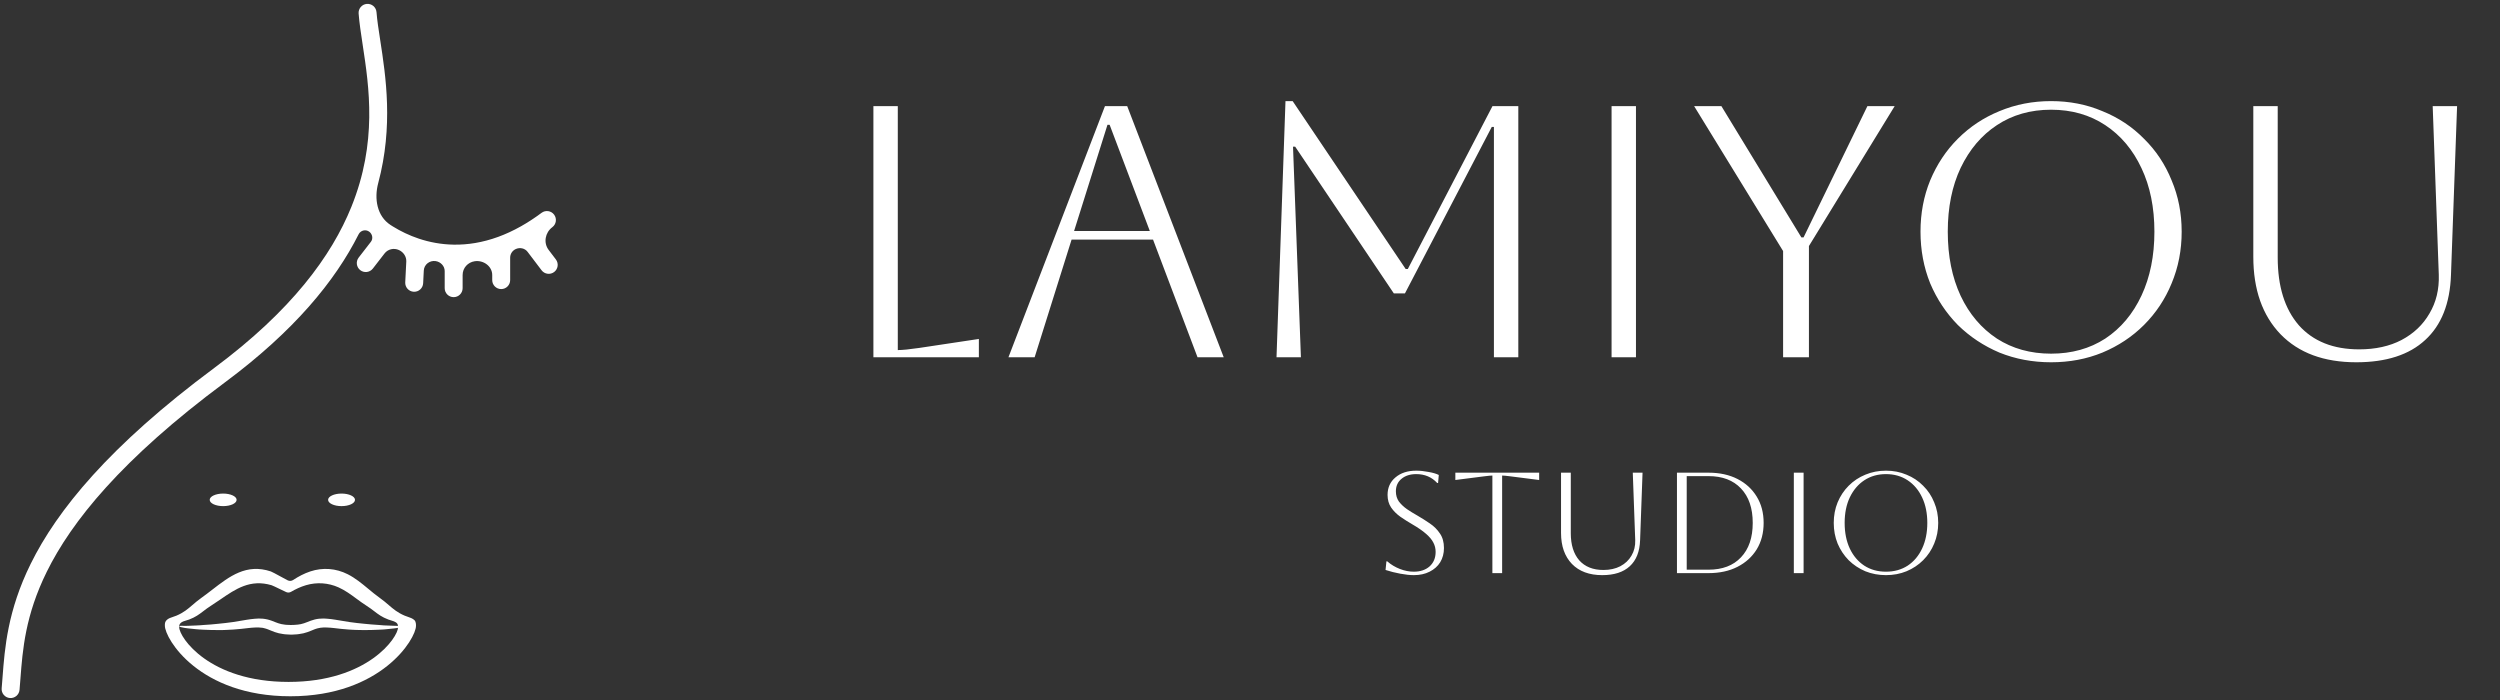 <?xml version="1.0" encoding="UTF-8" standalone="no"?><svg width="532" height="149" viewBox="0 0 532 149" fill="none" xmlns="http://www.w3.org/2000/svg">
<rect x="0" y="0" width="532" height="149" fill="#333333" stroke="none"/>
<path fill-rule="evenodd" clip-rule="evenodd" d="M80.119 2.582C80.036 1.532 79.117 0.747 78.066 0.83C77.015 0.913 76.231 1.832 76.314 2.883C76.473 4.903 76.812 7.13 77.18 9.55L77.18 9.55C78.552 18.564 80.332 30.262 74.778 44.006C70.568 54.424 62.065 66.072 45.587 78.306C23.201 94.927 12.124 108.648 6.532 119.98C1.607 129.96 1.003 137.992 0.546 144.067C0.483 144.904 0.423 145.705 0.355 146.468C0.261 147.518 1.036 148.445 2.085 148.539C3.135 148.633 4.063 147.858 4.157 146.808C4.228 146.008 4.291 145.183 4.356 144.333L4.356 144.333C4.815 138.292 5.373 130.955 9.955 121.669C15.194 111.053 25.779 97.767 47.863 81.371C62.571 70.45 71.306 59.819 76.311 49.863C76.748 48.995 77.862 48.736 78.621 49.342V49.342C79.256 49.85 79.43 50.802 78.933 51.445L76.325 54.813C75.68 55.647 75.833 56.845 76.666 57.491C77.5 58.136 78.698 57.983 79.344 57.15L81.832 53.935C82.559 52.996 83.829 52.718 84.908 53.214V53.214C85.857 53.65 86.51 54.612 86.458 55.654L86.235 60.084C86.182 61.137 86.992 62.033 88.045 62.086C89.098 62.139 89.994 61.329 90.047 60.276L90.183 57.572C90.248 56.283 91.437 55.369 92.713 55.562V55.562C93.773 55.723 94.63 56.612 94.63 57.684V61.325C94.63 62.38 95.484 63.234 96.538 63.234C97.593 63.234 98.447 62.38 98.447 61.325V58.527C98.447 57.022 99.55 55.802 101.04 55.588V55.588C102.888 55.322 104.745 56.657 104.745 58.524V59.608C104.745 60.662 105.6 61.516 106.654 61.516C107.708 61.516 108.562 60.662 108.562 59.608V54.837C108.562 54.035 109.031 53.324 109.761 52.993V52.993C110.632 52.599 111.687 52.823 112.265 53.585L115.249 57.517C115.886 58.357 117.083 58.521 117.923 57.883C118.763 57.246 118.927 56.049 118.29 55.209L116.754 53.185C115.601 51.666 116 49.491 117.529 48.35V48.35C118.373 47.72 118.548 46.524 117.917 45.679C117.287 44.834 116.091 44.66 115.246 45.291C113.758 46.4 112.297 47.349 110.866 48.155C109.202 49.092 107.577 49.835 106 50.411C102.646 51.634 99.485 52.107 96.568 52.062C93.885 52.02 91.391 51.54 89.127 50.784C87.088 50.104 85.237 49.2 83.609 48.194C83.437 48.088 83.268 47.981 83.102 47.873C80.219 46.001 79.596 42.284 80.484 38.964C83.729 26.822 82.094 16.222 80.91 8.546L80.91 8.545C80.563 6.295 80.254 4.295 80.119 2.582ZM50.351 106.367C50.351 107.105 49.069 107.703 47.488 107.703C45.907 107.703 44.625 107.105 44.625 106.367C44.625 105.63 45.907 105.031 47.488 105.031C49.069 105.031 50.351 105.63 50.351 106.367ZM75.544 106.367C75.544 107.105 74.262 107.703 72.681 107.703C71.1 107.703 69.818 107.105 69.818 106.367C69.818 105.63 71.1 105.031 72.681 105.031C74.262 105.031 75.544 105.63 75.544 106.367Z" fill="white"/>
<path fill-rule="evenodd" clip-rule="evenodd" d="M86.688 131.221C87.218 131.399 87.832 131.606 88.203 131.98C88.532 132.313 88.524 132.936 88.522 133.153C88.521 133.17 88.521 133.184 88.521 133.195C88.521 135.892 81.186 148.165 61.785 148.165C42.385 148.165 35.083 135.925 35.083 133.139C35.083 133.125 35.083 133.111 35.083 133.097C35.082 132.697 35.082 132.356 35.45 131.965C35.795 131.601 36.382 131.41 36.914 131.237C37.135 131.165 37.346 131.097 37.526 131.02C39.081 130.358 39.953 129.607 40.949 128.75C41.499 128.276 42.087 127.77 42.849 127.229C43.63 126.674 44.39 126.086 45.146 125.503C48.854 122.637 52.434 119.871 57.63 121.6C57.871 121.68 58.748 122.159 59.642 122.647C60.21 122.957 60.785 123.27 61.208 123.488C61.584 123.682 62.032 123.652 62.386 123.419C63.522 122.671 64.735 122.03 66.029 121.6C68.688 120.715 71.484 120.933 73.983 122.192C75.61 123.011 76.989 124.157 78.372 125.305C79.168 125.966 79.965 126.628 80.81 127.229C81.572 127.77 82.159 128.276 82.71 128.75C83.706 129.607 84.578 130.358 86.133 131.02C86.293 131.088 86.484 131.152 86.688 131.221ZM83.107 131.986C83.568 132.124 84.104 132.284 84.427 132.574C84.714 132.832 84.707 133.314 84.704 133.482C84.704 133.495 84.704 133.506 84.704 133.515C84.704 135.604 78.312 145.111 61.406 145.111C44.5 145.111 38.136 135.63 38.136 133.471C38.136 133.46 38.136 133.45 38.136 133.439C38.136 133.129 38.136 132.865 38.456 132.562C38.757 132.28 39.269 132.132 39.732 131.998C39.924 131.943 40.108 131.889 40.266 131.83C41.62 131.317 42.38 130.735 43.248 130.072C43.728 129.705 44.24 129.312 44.904 128.893C45.584 128.463 46.247 128.008 46.905 127.556C50.137 125.336 53.257 123.194 57.785 124.533C57.995 124.595 58.759 124.966 59.538 125.344C60.033 125.584 60.534 125.827 60.903 125.995C61.231 126.146 61.621 126.122 61.929 125.942C62.919 125.363 63.977 124.866 65.103 124.533C67.421 123.847 69.857 124.016 72.035 124.991C73.453 125.626 74.655 126.514 75.859 127.403C76.553 127.915 77.248 128.428 77.984 128.893C78.648 129.312 79.16 129.704 79.64 130.071C80.507 130.735 81.268 131.317 82.623 131.83C82.762 131.883 82.929 131.933 83.107 131.986Z" fill="white"/>
<path d="M185.859 22.583H191.05V74.496C192.017 74.496 193.544 74.343 195.63 74.038L208.303 72.129V76.023H185.859V22.583ZM214.599 76.023L235.135 22.583H239.868L260.405 76.023H254.832L245.365 50.983H228.035L220.172 76.023H214.599ZM235.67 26.553L228.57 49.15H244.678L236.128 26.553H235.67ZM323.097 22.583V76.023H317.906V27.011H317.448L298.973 62.434H296.606L275.612 31.21H275.154L276.834 76.023H271.642L273.551 21.515H275.078L299.126 57.243H299.584L317.6 22.583H323.097ZM342.942 76.023V22.583H348.133V76.023H342.942ZM379.443 76.023V53.426L360.51 22.583H366.312L383.337 50.525H383.795L397.384 22.583H403.186L384.94 52.357V76.023H379.443ZM408.683 49.303C408.683 45.384 409.37 41.745 410.744 38.386C412.169 34.976 414.129 32.024 416.623 29.53C419.167 26.986 422.119 25.026 425.478 23.652C428.888 22.227 432.553 21.515 436.472 21.515C440.39 21.515 444.029 22.227 447.389 23.652C450.798 25.026 453.75 26.986 456.244 29.53C458.789 32.024 460.748 34.976 462.123 38.386C463.548 41.745 464.26 45.384 464.26 49.303C464.26 53.222 463.548 56.886 462.123 60.296C460.748 63.656 458.789 66.607 456.244 69.152C453.75 71.646 450.798 73.605 447.389 75.031C444.029 76.405 440.39 77.092 436.472 77.092C432.553 77.092 428.888 76.405 425.478 75.031C422.119 73.605 419.167 71.646 416.623 69.152C414.129 66.607 412.169 63.656 410.744 60.296C409.37 56.886 408.683 53.222 408.683 49.303ZM414.485 49.303C414.485 54.494 415.401 59.05 417.233 62.968C419.065 66.836 421.636 69.865 424.944 72.053C428.252 74.191 432.095 75.26 436.472 75.26C440.849 75.26 444.691 74.191 447.999 72.053C451.307 69.865 453.878 66.811 455.71 62.892C457.542 58.973 458.458 54.444 458.458 49.303C458.458 44.163 457.542 39.658 455.71 35.791C453.878 31.872 451.307 28.818 447.999 26.629C444.691 24.441 440.849 23.347 436.472 23.347C432.095 23.347 428.252 24.441 424.944 26.629C421.687 28.767 419.116 31.795 417.233 35.714C415.401 39.582 414.485 44.112 414.485 49.303ZM479.505 22.583H484.697V54.8C484.697 60.958 486.198 65.768 489.201 69.228C492.255 72.638 496.53 74.343 502.026 74.343C505.487 74.343 508.49 73.682 511.035 72.359C513.63 70.984 515.615 69.101 516.989 66.709C518.415 64.317 519.076 61.569 518.974 58.464L517.677 22.583H522.868L521.57 58.464C521.366 64.572 519.534 69.203 516.073 72.359C512.663 75.514 507.778 77.092 501.416 77.092C494.545 77.092 489.175 75.107 485.307 71.137C481.439 67.116 479.505 61.62 479.505 54.647V22.583Z" fill="white"/>
<path d="M294.845 121.29L295.028 119.458H295.212C296.005 120.15 296.901 120.689 297.899 121.076C298.896 121.463 299.884 121.656 300.861 121.656C302.245 121.656 303.365 121.28 304.22 120.527C305.075 119.753 305.502 118.725 305.502 117.442C305.502 116.73 305.34 116.068 305.014 115.457C304.709 114.847 304.189 114.226 303.457 113.595C302.744 112.964 301.757 112.282 300.494 111.549C299.619 111.04 298.784 110.51 297.99 109.961C297.196 109.391 296.545 108.739 296.036 108.006C295.527 107.253 295.273 106.357 295.273 105.319C295.273 103.772 295.832 102.53 296.952 101.594C298.072 100.637 299.548 100.158 301.38 100.158C302.194 100.158 303.07 100.25 304.006 100.433C304.943 100.596 305.665 100.81 306.174 101.075L306.022 102.785H305.838C304.678 101.522 303.192 100.891 301.38 100.891C300.077 100.891 299.029 101.227 298.235 101.899C297.441 102.55 297.044 103.436 297.044 104.556C297.044 105.39 297.258 106.113 297.685 106.724C298.133 107.314 298.703 107.854 299.395 108.342C300.087 108.811 300.83 109.269 301.624 109.716C302.54 110.246 303.426 110.806 304.281 111.396C305.156 111.986 305.869 112.699 306.419 113.534C306.989 114.348 307.274 115.376 307.274 116.618C307.274 117.758 307.009 118.766 306.48 119.641C305.95 120.496 305.197 121.168 304.22 121.656C303.263 122.145 302.143 122.389 300.861 122.389C300.047 122.389 299.09 122.288 297.99 122.084C296.891 121.88 295.843 121.616 294.845 121.29ZM317.578 121.962V101.197C317.273 101.197 316.641 101.258 315.685 101.38L309.699 102.143V100.586H327.533V102.143L321.548 101.38C320.591 101.258 319.96 101.197 319.654 101.197V121.962H317.578ZM332.188 100.586H334.264V113.473C334.264 115.936 334.865 117.86 336.066 119.244C337.288 120.608 338.998 121.29 341.196 121.29C342.581 121.29 343.782 121.025 344.8 120.496C345.838 119.946 346.632 119.193 347.182 118.236C347.752 117.279 348.016 116.18 347.976 114.938L347.456 100.586H349.533L349.014 114.938C348.932 117.381 348.2 119.234 346.815 120.496C345.451 121.758 343.497 122.389 340.952 122.389C338.204 122.389 336.056 121.595 334.509 120.007C332.962 118.399 332.188 116.2 332.188 113.411V100.586ZM356.857 121.962V100.586H363.575C365.937 100.586 367.993 101.034 369.744 101.93C371.495 102.825 372.859 104.077 373.836 105.686C374.813 107.274 375.302 109.136 375.302 111.274C375.302 113.411 374.813 115.284 373.836 116.893C372.859 118.481 371.495 119.722 369.744 120.618C367.993 121.514 365.937 121.962 363.575 121.962H356.857ZM363.575 101.319H358.934V121.229H363.575C366.527 121.229 368.828 120.354 370.477 118.603C372.146 116.852 372.981 114.409 372.981 111.274C372.981 108.139 372.146 105.696 370.477 103.945C368.828 102.194 366.527 101.319 363.575 101.319ZM381.728 121.962V100.586H383.805V121.962H381.728ZM390.221 111.274C390.221 109.706 390.496 108.251 391.046 106.907C391.616 105.543 392.4 104.362 393.397 103.365C394.415 102.347 395.596 101.563 396.939 101.013C398.303 100.443 399.769 100.158 401.337 100.158C402.904 100.158 404.36 100.443 405.704 101.013C407.068 101.563 408.248 102.347 409.246 103.365C410.264 104.362 411.048 105.543 411.597 106.907C412.167 108.251 412.452 109.706 412.452 111.274C412.452 112.841 412.167 114.307 411.597 115.671C411.048 117.015 410.264 118.196 409.246 119.213C408.248 120.211 407.068 120.995 405.704 121.565C404.36 122.114 402.904 122.389 401.337 122.389C399.769 122.389 398.303 122.114 396.939 121.565C395.596 120.995 394.415 120.211 393.397 119.213C392.4 118.196 391.616 117.015 391.046 115.671C390.496 114.307 390.221 112.841 390.221 111.274ZM392.542 111.274C392.542 113.35 392.909 115.172 393.641 116.74C394.374 118.287 395.402 119.498 396.726 120.374C398.049 121.229 399.586 121.656 401.337 121.656C403.088 121.656 404.625 121.229 405.948 120.374C407.271 119.498 408.299 118.277 409.032 116.709C409.765 115.142 410.131 113.33 410.131 111.274C410.131 109.218 409.765 107.416 409.032 105.869C408.299 104.301 407.271 103.08 405.948 102.204C404.625 101.329 403.088 100.891 401.337 100.891C399.586 100.891 398.049 101.329 396.726 102.204C395.423 103.059 394.395 104.271 393.641 105.838C392.909 107.385 392.542 109.197 392.542 111.274Z" fill="white"/>
<path d="M38.581 133.164C39.103 133.187 39.617 133.211 40.146 133.167L41.713 133.103C42.232 133.095 42.745 133.04 43.277 133L44.855 132.892C45.38 132.854 45.892 132.792 46.409 132.743C46.925 132.69 47.44 132.649 47.954 132.58C48.467 132.513 48.983 132.469 49.493 132.382C50.004 132.3 50.511 132.233 51.024 132.135L52.581 131.876C53.107 131.794 53.664 131.711 54.227 131.671L54.654 131.645L54.867 131.633L54.974 131.626L55.028 131.623L55.041 131.622L55.13 131.625L55.155 131.626L55.944 131.66C56.061 131.656 56.243 131.692 56.407 131.72C56.574 131.748 56.74 131.78 56.906 131.816C57.245 131.883 57.489 131.994 57.785 132.083C58.059 132.179 58.29 132.28 58.544 132.378L59.218 132.628L59.868 132.807C60.089 132.854 60.317 132.877 60.54 132.916C60.759 132.964 61 132.964 61.236 132.974L61.591 132.988L61.769 132.996L61.858 133L61.902 133.002L61.913 133.003V133.003C61.913 133.003 61.913 133.004 61.913 133.004C61.806 133.017 62.2 132.969 61.636 133.038L61.66 133.033V133.033C61.745 133.014 61.831 133.003 61.918 132.999L61.948 132.998C62.323 132.98 63.023 132.984 63.408 132.913L64.036 132.811L64.687 132.632L65.358 132.386C65.612 132.287 65.847 132.188 66.115 132.091C66.665 131.889 67.28 131.727 67.901 131.663L68.818 131.621L68.876 131.619L68.968 131.623L69.067 131.629L69.264 131.641L69.659 131.666C70.171 131.699 70.817 131.79 71.327 131.87L72.887 132.128C73.4 132.226 73.908 132.294 74.419 132.377C74.929 132.464 75.446 132.508 75.96 132.576C76.473 132.646 76.992 132.685 77.511 132.739C78.547 132.856 79.592 132.927 80.639 132.996L81.425 133.06L81.622 133.076L81.629 133.077C81.634 133.077 81.697 133.082 81.702 133.083V133.083L81.801 133.087L82.197 133.101L83.783 133.164C84.319 133.209 84.826 133.186 85.346 133.163C85.87 133.162 85.91 133.367 85.391 133.47C84.866 133.584 84.328 133.691 83.807 133.732L82.231 133.895L81.837 133.934L81.739 133.944L81.621 133.951L81.422 133.961L80.626 134.003C79.565 134.053 78.501 134.087 77.432 134.081C76.897 134.09 76.363 134.081 75.827 134.051C75.292 134.021 74.754 134.016 74.219 133.966C73.152 133.898 72.066 133.772 71.049 133.648C70.515 133.594 70.115 133.547 69.574 133.534L69.179 133.527L68.981 133.524L68.882 133.522L68.857 133.522L68.845 133.522L68.839 133.521C68.798 133.521 68.887 133.522 68.876 133.522L68.835 133.527L68.174 133.588C67.956 133.612 67.759 133.684 67.549 133.719C67.341 133.762 67.128 133.86 66.917 133.925C66.695 134.009 66.453 134.115 66.222 134.209L65.427 134.514L64.566 134.766C64.264 134.83 63.949 134.878 63.639 134.929C63.307 134.993 63.069 134.99 62.801 135.009L62.406 135.031L62.209 135.043L62.11 135.048L61.998 135.052V135.052C61.991 135.051 61.991 135.041 61.997 135.04L62.237 135.011L62.213 135.016C61.645 135.086 62.032 135.037 61.925 135.05C61.92 135.051 61.915 135.051 61.911 135.051V135.051L61.897 135.05L61.843 135.047L61.734 135.041L61.517 135.03L61.084 135.005C60.794 134.988 60.507 134.98 60.211 134.918C59.917 134.865 59.621 134.824 59.331 134.757L58.471 134.505L57.683 134.199C57.453 134.107 57.208 133.997 56.99 133.918C56.786 133.856 56.552 133.748 56.374 133.718C56.283 133.7 56.193 133.678 56.103 133.652C56.01 133.629 55.938 133.594 55.789 133.589L55.002 133.52L54.352 133.531C53.864 133.543 53.375 133.592 52.859 133.648C51.843 133.773 50.757 133.894 49.691 133.965C49.157 134.014 48.62 134.02 48.086 134.049C47.552 134.081 47.015 134.086 46.478 134.078C45.4 134.085 44.347 134.051 43.295 134C42.774 133.97 42.233 133.955 41.7 133.893L40.109 133.73C39.582 133.689 39.052 133.582 38.531 133.468C38.021 133.369 38.049 133.161 38.581 133.164Z" fill="white"/>
</svg>
